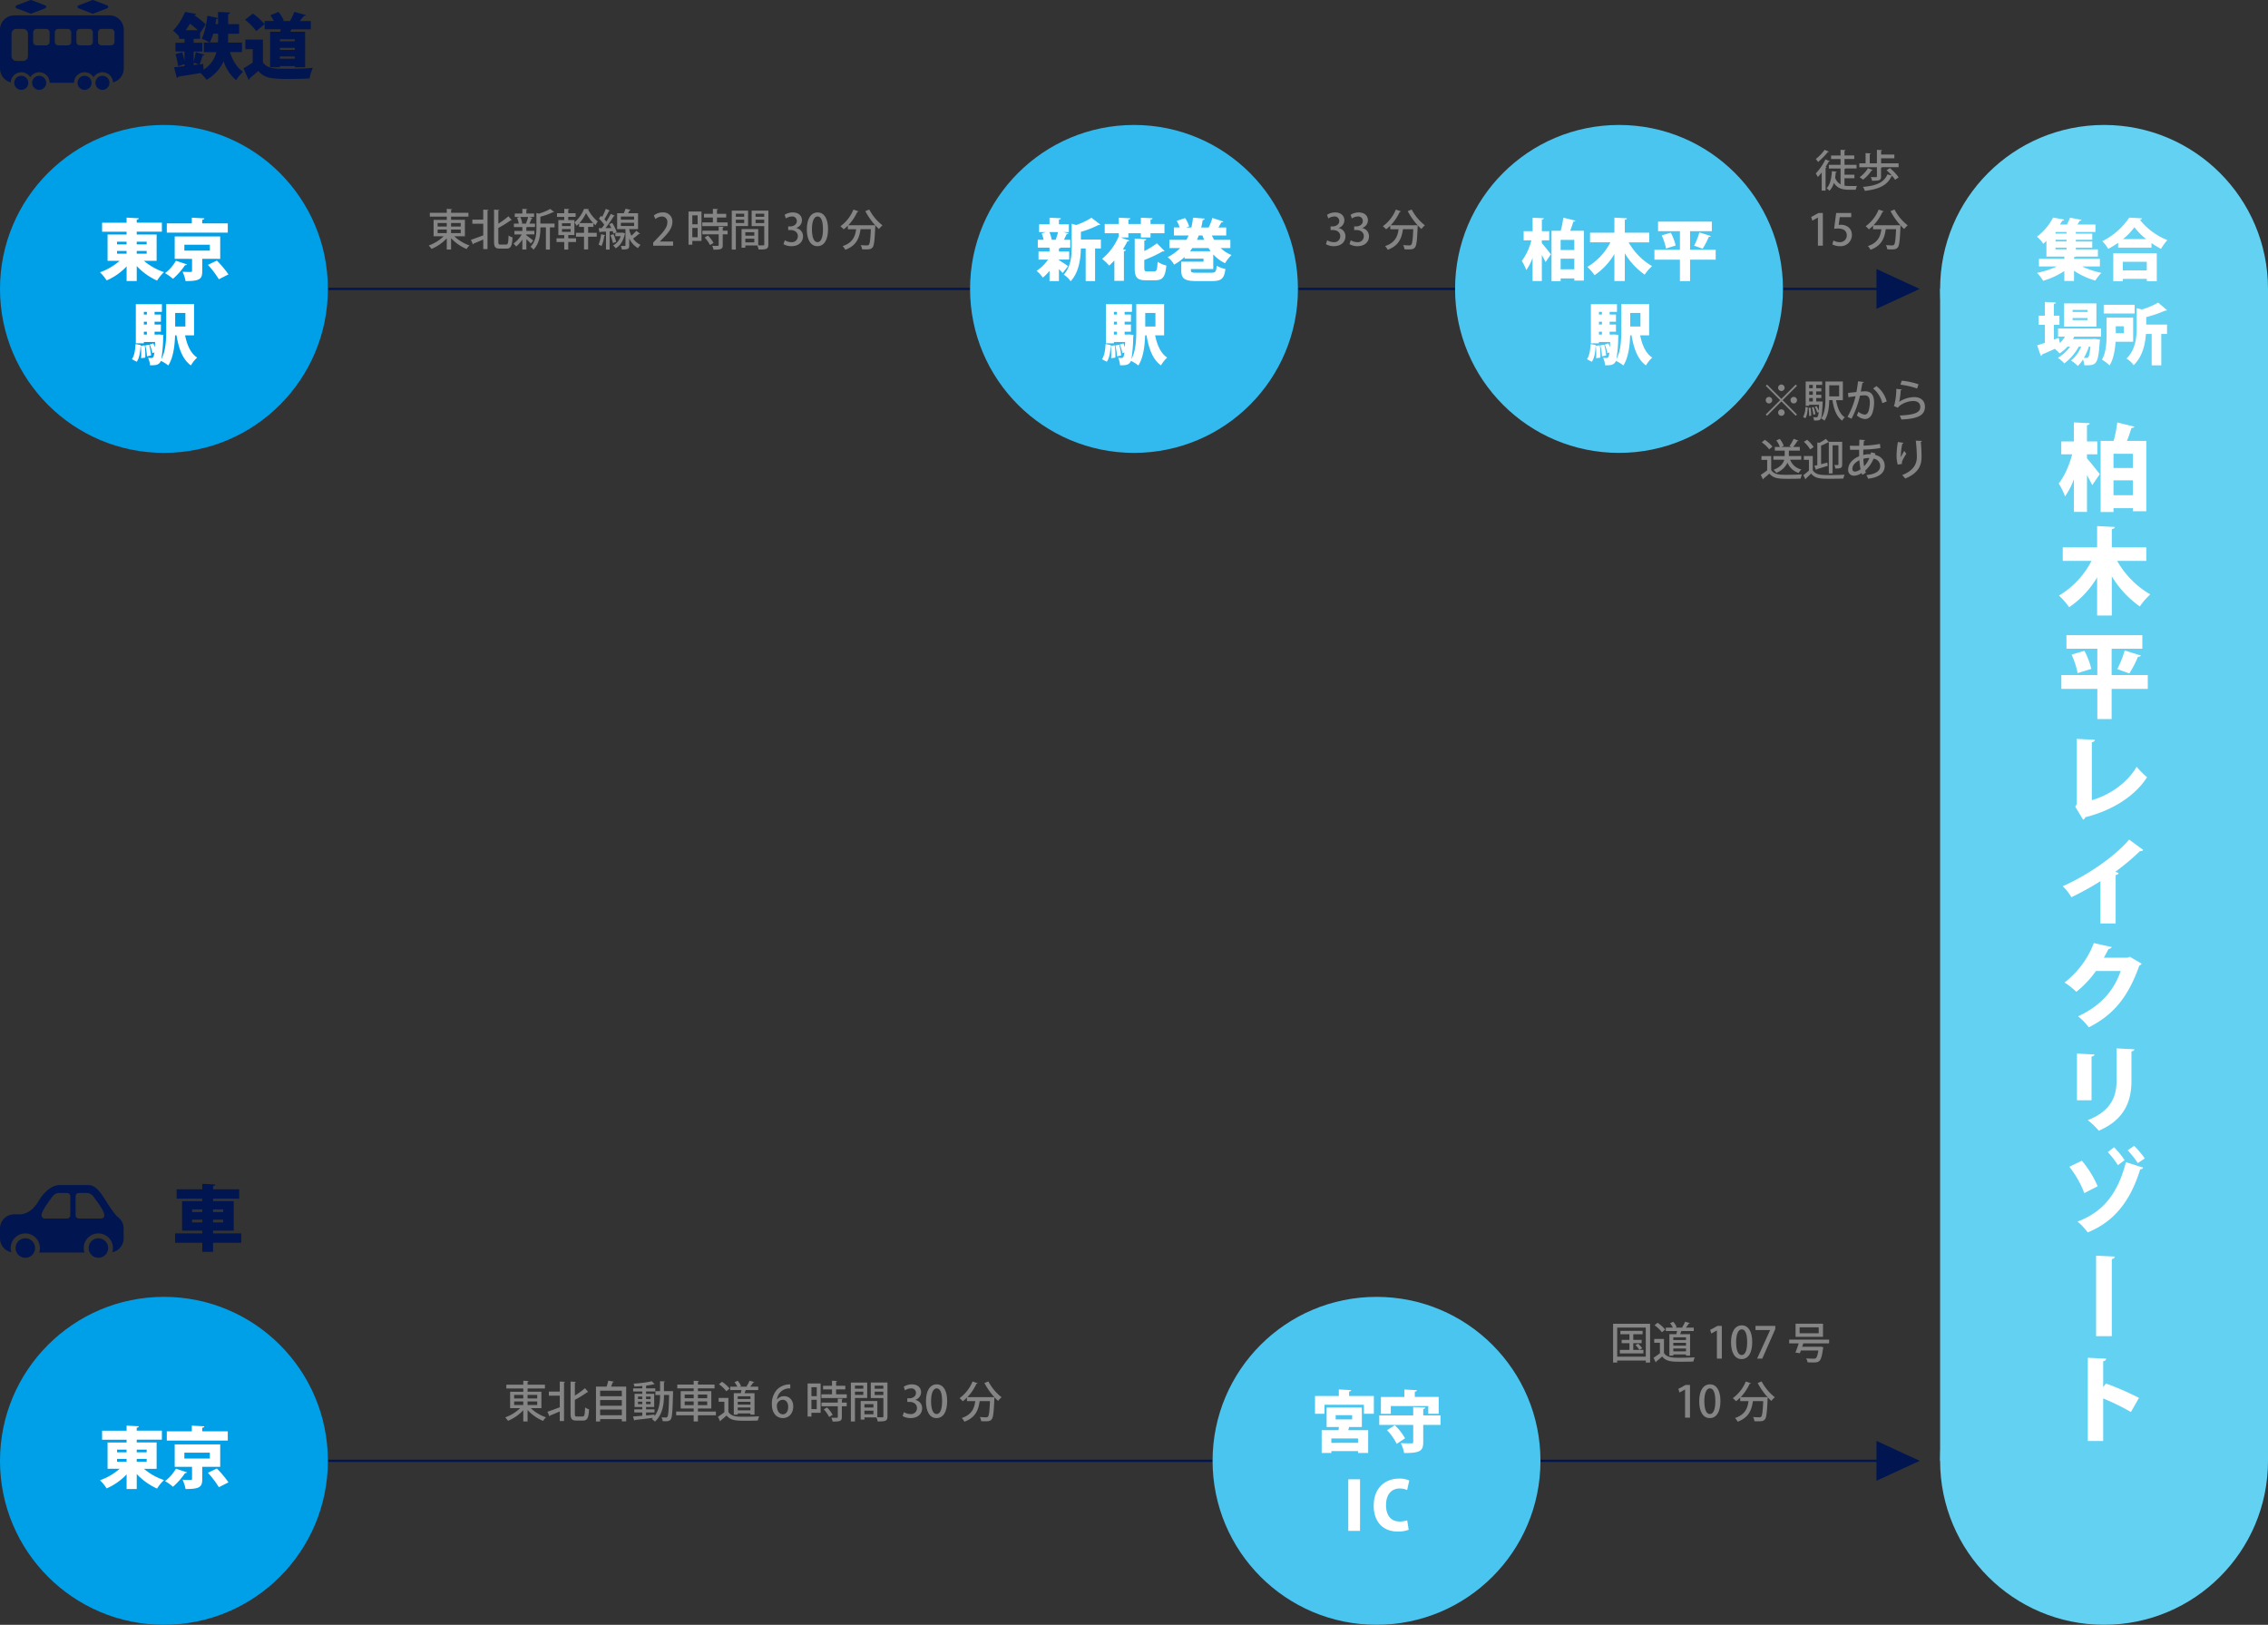 <svg xmlns="http://www.w3.org/2000/svg" width="991.2" height="710.005" viewBox="0 0 991.2 710.005">
  <rect x="0" y="0" width="991.2" height="710.005" fill="#333333" stroke="none"/>
  <g id="グループ_20" data-name="グループ 20" transform="translate(0 -0.005)">
    <line id="線_1" data-name="線 1" x2="762.7" transform="translate(71.65 126.26)" fill="none" stroke="#011650" stroke-miterlimit="10" stroke-width="1"/>
    <line id="線_2" data-name="線 2" x2="762.7" transform="translate(71.65 638.36)" fill="none" stroke="#011650" stroke-miterlimit="10" stroke-width="1"/>
    <g id="グループ_3" data-name="グループ 3">
      <g id="グループ_1" data-name="グループ 1">
        <circle id="楕円形_1" data-name="楕円形 1" cx="3.08" cy="3.08" r="3.08" transform="translate(6.22 33.12)" fill="#011650"/>
        <circle id="楕円形_2" data-name="楕円形 2" cx="3.08" cy="3.08" r="3.08" transform="translate(14.03 33.12)" fill="#011650"/>
        <circle id="楕円形_3" data-name="楕円形 3" cx="3.08" cy="3.08" r="3.08" transform="translate(41.69 33.12)" fill="#011650"/>
        <circle id="楕円形_4" data-name="楕円形 4" cx="3.08" cy="3.08" r="3.08" transform="translate(33.88 33.12)" fill="#011650"/>
        <path id="パス_1" data-name="パス 1" d="M13.24,5.94,7.22,3.63a.681.681,0,0,1,0-1.27L13.24.05a.689.689,0,0,1,.49,0l6.02,2.31a.681.681,0,0,1,0,1.27L13.73,5.94a.689.689,0,0,1-.49,0Z" fill="#011650"/>
        <path id="パス_2" data-name="パス 2" d="M40.83,5.94l6.02-2.31a.681.681,0,0,0,0-1.27L40.83.05a.689.689,0,0,0-.49,0L34.32,2.36a.681.681,0,0,0,0,1.27l6.02,2.31a.689.689,0,0,0,.49,0Z" fill="#011650"/>
        <path id="パス_3" data-name="パス 3" d="M47.81,6.73H6.26A6.257,6.257,0,0,0,0,12.99V29.93A6.277,6.277,0,0,0,4.7,36a4.605,4.605,0,0,1,8.51-2.24,4.609,4.609,0,0,1,8.52,2.44H32.36a4.609,4.609,0,0,1,8.52-2.44A4.605,4.605,0,0,1,49.39,36a6.277,6.277,0,0,0,4.7-6.07V12.99a6.257,6.257,0,0,0-6.26-6.26ZM12.23,24.51a2.125,2.125,0,0,1-2.13,2.13H7.17a2.125,2.125,0,0,1-2.13-2.13V14.77a2.125,2.125,0,0,1,2.13-2.13H10.1a2.125,2.125,0,0,1,2.13,2.13v9.74Zm9.45-6.21a1.53,1.53,0,0,1-1.53,1.53H16.02a1.53,1.53,0,0,1-1.53-1.53V14.17a1.53,1.53,0,0,1,1.53-1.53h4.13a1.53,1.53,0,0,1,1.53,1.53V18.3Zm9.45,0a1.53,1.53,0,0,1-1.53,1.53H25.47a1.53,1.53,0,0,1-1.53-1.53V14.17a1.53,1.53,0,0,1,1.53-1.53H29.6a1.53,1.53,0,0,1,1.53,1.53V18.3Zm9.45,0a1.53,1.53,0,0,1-1.53,1.53H34.92a1.53,1.53,0,0,1-1.53-1.53V14.17a1.53,1.53,0,0,1,1.53-1.53h4.13a1.53,1.53,0,0,1,1.53,1.53Zm9.45,0a1.53,1.53,0,0,1-1.53,1.53H44.37a1.53,1.53,0,0,1-1.53-1.53V14.17a1.53,1.53,0,0,1,1.53-1.53H48.5a1.53,1.53,0,0,1,1.53,1.53Z" fill="#011650"/>
      </g>
      <g id="グループ_2" data-name="グループ 2">
        <path id="パス_4" data-name="パス 4" d="M105.76,22.77h-5.29c1.19,3.6,3.07,6.79,5.76,8.61a16.414,16.414,0,0,0-3.04,3.66,18.072,18.072,0,0,1-5.45-8.23,17.912,17.912,0,0,1-7.48,8.05,20.857,20.857,0,0,0-2.63-2.94c-3.66.63-7.26,1.19-9.71,1.57a.761.761,0,0,1-.63.56l-1.22-4.63c1.28-.13,2.85-.31,4.57-.5v-.88l-2.79.88a33.975,33.975,0,0,0-1.16-5.26l2.91-.81a30.8,30.8,0,0,1,1.03,3.73V22.51H76.68V18.69h3.95V16.97H78.25V15.94a14.506,14.506,0,0,0-2.63-2.54,26.534,26.534,0,0,0,5.26-8.17l4.88.85c-.09.31-.34.5-.81.53l-.03.09a30.821,30.821,0,0,1,4.98,3.98l-2.41,3.73-.06-.09v2.66H84.64V18.7H88.4v3.82H84.64v4.42a35.7,35.7,0,0,0,.91-4.16l3.82,1.16c-.12.22-.41.34-.85.34a24.968,24.968,0,0,1-1.31,3.85l1.6-.19.16,2.5a12.609,12.609,0,0,0,5.6-7.64H89.09V18.6h2.47a25.668,25.668,0,0,0-3.38-1.75c1.22-2.32,2.04-6.33,2.44-9.99l4.67,1.03V5.23l5.35.25c-.03.34-.31.59-.94.69v4.38h4.82v4.2H99.7v1.47c0,.78-.03,1.57-.06,2.38h6.11v4.2ZM86.41,13.19c-.97-.94-2.22-1.97-3.38-2.88-.56.97-1.16,1.91-1.85,2.88h5.23ZM84.66,27.37v1.06l2.16-.28-2.16-.78Zm8.52-12.65a22.832,22.832,0,0,1-1.47,3.85h3.54c.06-.81.06-1.63.06-2.41V14.72Zm2.13-4.2V7.92a.734.734,0,0,1-.78.38c-.09.72-.22,1.47-.38,2.22h1.16Z" fill="#011650"/>
        <path id="パス_5" data-name="パス 5" d="M114.9,17.32v9.83c1.75,2.91,5.17,2.91,10.55,2.91,3.69,0,8.11-.12,11.27-.41a23.194,23.194,0,0,0-1.44,4.63c-2.35.13-5.51.22-8.52.22-7.77,0-11.02-.16-13.87-3.48-1.28,1.13-2.6,2.25-3.73,3.13a.639.639,0,0,1-.5.72l-2.25-5.01a46.024,46.024,0,0,0,4.04-2.54V21.5h-3.23V17.3h7.67Zm-4.42-11.4a25.774,25.774,0,0,1,5.14,4.67l-3.63,3.01a25.161,25.161,0,0,0-4.88-4.95l3.38-2.72Zm7.55,7.95h4.45c.09-.34.16-.72.25-1.06h-7.08V9.18h4.04a18.557,18.557,0,0,0-1.53-2.5l3.51-1.47a14.165,14.165,0,0,1,2.32,3.76l-.5.22h3.54l-.25-.09a23.5,23.5,0,0,0,1.85-3.91l5.04,1.38c-.13.28-.41.38-.91.41-.47.66-1.13,1.47-1.75,2.22h4.82v3.63h-8.42c-.19.34-.34.72-.56,1.06h6.51v15.5h-4.51v-.5h-6.51v.5h-4.29V13.89Zm10.8,4.16v-.88h-6.51v.88Zm-6.51,2.88v.91h6.51v-.91Zm0,4.73h6.51V24.7h-6.51Z" fill="#011650"/>
      </g>
    </g>
    <g id="グループ_4" data-name="グループ 4">
      <path id="パス_6" data-name="パス 6" d="M203.17,103.25h-4.62a18.179,18.179,0,0,0,6.65,4.01,6.875,6.875,0,0,0-1.29,1.56,19.731,19.731,0,0,1-6.78-4.75v4.98h-1.88v-4.9a19.367,19.367,0,0,1-6.67,4.64,8.938,8.938,0,0,0-1.23-1.5,18.218,18.218,0,0,0,6.52-4.03H189.5V96.08h5.76V94.67h-7.41V93h7.41V91.27l2.34.15c-.02.15-.15.27-.46.32v1.25h7.58v1.67h-7.58v1.41h6.04v7.18Zm-11.91-5.79V99h3.99V97.46Zm0,2.85v1.56h3.99v-1.56Zm10.09-2.85h-4.22V99h4.22Zm0,4.41v-1.56h-4.22v1.56Z" fill="#858585"/>
      <path id="パス_7" data-name="パス 7" d="M211.2,95.99V91.6l2.32.13c-.02.15-.15.27-.46.32v16.81H211.2v-4.18c-1.58.68-3.13,1.33-4.24,1.77a.394.394,0,0,1-.25.36l-.91-2.01c1.35-.44,3.38-1.18,5.4-1.94V97.79h-4.77v-1.8h4.77Zm6.61,9.67c0,1.04.13,1.22.91,1.22h2.47c.84,0,.95-.82,1.08-3.97a5.228,5.228,0,0,0,1.73.84c-.19,3.59-.67,4.9-2.66,4.9h-2.87c-1.96,0-2.55-.67-2.55-3.02V91.61l2.34.15c-.02.15-.15.27-.46.3v5.68a34.354,34.354,0,0,0,4.41-3.23l1.42,1.67a.511.511,0,0,1-.44.1,45.7,45.7,0,0,1-5.4,3.34v6.04Z" fill="#858585"/>
      <path id="パス_8" data-name="パス 8" d="M230.05,102.85c.63.42,2.53,1.86,2.98,2.26L232,106.42c-.4-.44-1.23-1.23-1.96-1.9v4.52h-1.75v-4.37a13.738,13.738,0,0,1-2.7,3.06,6.911,6.911,0,0,0-1.2-1.27,12.673,12.673,0,0,0,3.61-4.01h-3.17v-1.54h3.46V99.22H224.6v-1.5h2.11a10.948,10.948,0,0,0-.74-2.55l1.25-.36h-2.24v-1.5h3.31V91.26l2.18.13c-.02.15-.13.27-.44.3V93.3h3.38v1.5h-2.18l1.56.44c-.04.13-.19.19-.44.21-.23.65-.63,1.56-.97,2.26h2.43v1.5h-3.44a.729.729,0,0,1-.34.13v1.56h3.5v1.54h-3.5v.4Zm-.17-5.24a21.767,21.767,0,0,0,.95-2.79h-3.44a10.419,10.419,0,0,1,.84,2.77l-.42.13h2.41l-.34-.11Zm12.48.08v1.67h-2.03v9.71h-1.75V99.36h-2.41c0,2.18-.06,6.76-3.04,9.75a4.162,4.162,0,0,0-1.29-1.25c2.36-2.36,2.6-5.59,2.6-8.23V93.06l1.04.3a22.341,22.341,0,0,0,4.98-2.05l1.73,1.31a.54.54,0,0,1-.48.09,32.218,32.218,0,0,1-5.55,2v2.98h6.19Z" fill="#858585"/>
      <path id="パス_9" data-name="パス 9" d="M248.35,102.74v1.41h3.4v1.61h-3.4v3.31H246.6v-3.31h-3.38v-1.61h3.38v-1.41h-2.58V96.17h2.58V94.78h-3.17v-1.6h3.17V91.26l2.18.11c-.02.17-.13.27-.44.32v1.48h3.23v1.6h-3.23v1.39h2.7v6.57h-2.7Zm-2.74-5.17v1.2h3.78v-1.2Zm0,2.53v1.23h3.78V100.1Zm11.42-.95v2.6h3.76v1.67h-3.76v5.6h-1.79v-5.6h-3.51v-1.67h3.51v-2.6h-2.15v-1.5a13.33,13.33,0,0,1-1.1,1.04,6.883,6.883,0,0,0-.91-1.52,15.288,15.288,0,0,0,4.18-5.89l2.09.1a.379.379,0,0,1-.3.27,17.624,17.624,0,0,0,4.2,5.15,9.248,9.248,0,0,0-.99,1.65c-.3-.27-.61-.55-.91-.85v1.56h-2.32Zm2.2-1.67a20.305,20.305,0,0,1-3.1-4.35,18.129,18.129,0,0,1-2.89,4.35h5.98Z" fill="#858585"/>
      <path id="パス_10" data-name="パス 10" d="M264.5,102.77c-.04.19-.21.23-.4.21a16.311,16.311,0,0,1-1.2,4.54,9.652,9.652,0,0,0-1.29-.63,16.727,16.727,0,0,0,1.08-4.54l1.8.42Zm3.59-.72a9.538,9.538,0,0,0-.34-1.04l-1.31.1v7.96h-1.6V101.2c-.95.04-1.8.1-2.49.11a.37.37,0,0,1-.32.27l-.38-1.86,1.33-.02c.36-.44.74-.95,1.1-1.48a16.906,16.906,0,0,0-2.32-2.7l.89-1.2c.17.15.34.3.51.48a28.522,28.522,0,0,0,1.6-3.53l1.82.76a.534.534,0,0,1-.46.17,29.427,29.427,0,0,1-1.99,3.61,9.588,9.588,0,0,1,.87,1.04c.74-1.16,1.42-2.36,1.94-3.36l1.77.82a.616.616,0,0,1-.49.17,48.151,48.151,0,0,1-3.61,5.21l2.55-.04a18.66,18.66,0,0,0-.91-1.67l1.31-.55a16.316,16.316,0,0,1,1.94,3.99l-1.41.65Zm.02.29a19.7,19.7,0,0,1,1.18,3.36c-.4.13-.78.29-1.42.51a19.67,19.67,0,0,0-1.1-3.44l1.35-.44Zm4.14-.68.99.4a.373.373,0,0,1-.17.23c-.65,3.02-2.05,5.09-3.99,6.21a6.916,6.916,0,0,0-1.12-1.23,7.021,7.021,0,0,0,3.29-4.05h-2.32V101.7h3.04l.29-.04Zm2.74-1.5a9.86,9.86,0,0,0,.95,2.85,21.124,21.124,0,0,0,2.17-2.17,19.418,19.418,0,0,0,1.63,1.25.5.5,0,0,1-.49.11,30.136,30.136,0,0,1-2.56,2.05,7.983,7.983,0,0,0,3.25,2.74,7.3,7.3,0,0,0-1.1,1.44,9.214,9.214,0,0,1-3.84-4.26v3.06c0,1.58-.57,1.8-3.21,1.8a6.788,6.788,0,0,0-.46-1.56c.38,0,.76.02,1.06.02.97,0,.97-.02.97-.28v-7.07h-3.65V93.19h2.91a15.016,15.016,0,0,0,.76-1.98l2.22.51c-.06.15-.21.21-.46.23-.17.36-.42.8-.66,1.23h4.37v6.95h-3.86Zm-3.65-5.53v1.39h5.79V94.63Zm0,2.72v1.41h5.79V97.35Z" fill="#858585"/>
      <path id="パス_11" data-name="パス 11" d="M294.16,107.37h-8.7v-1.35l1.5-1.58c3.02-3.1,4.69-5.07,4.69-7.22a2.316,2.316,0,0,0-2.47-2.6,4.586,4.586,0,0,0-2.75,1.12l-.67-1.58a6.181,6.181,0,0,1,3.86-1.33,3.925,3.925,0,0,1,4.24,4.16c0,2.62-1.79,4.81-4.27,7.31l-1.18,1.2v.04h5.76v1.82Z" fill="#858585"/>
      <path id="パス_12" data-name="パス 12" d="M306.58,92.46v12.82h-4.01v1.63H300.9V92.45h5.68Zm-1.69,1.63h-2.32v3.93h2.32Zm-2.32,9.57h2.32V99.59h-2.32Zm10.77-6.46h4.67v1.61H306.92V97.2h4.64V95.05h-3.91v-1.6h3.91v-2.2l2.22.13c-.02.17-.13.27-.44.32v1.75h4.03v1.6h-4.03V97.2Zm2.96,1.96c-.02.17-.13.27-.44.32v1.33h2.13v1.6h-2.13v4.71c0,1.75-.72,1.99-4.03,1.99a6.421,6.421,0,0,0-.59-1.69c.55.02,1.08.02,1.52.02,1.31,0,1.33,0,1.33-.34v-4.69h-7.12v-1.6h7.12V99.06l2.2.09Zm-6,7.94a14.009,14.009,0,0,0-2.34-3.32l1.44-.84a14.351,14.351,0,0,1,2.45,3.23l-1.56.93Z" fill="#858585"/>
      <path id="パス_13" data-name="パス 13" d="M326.95,98.78h-5.36v10.28H319.8V92.04h7.14v6.74Zm-1.71-5.4h-3.65v1.35h3.65Zm-3.65,4.07h3.65V96.01h-3.65Zm14.21-5.41V106.8c0,2.11-.91,2.24-4.27,2.24a7.285,7.285,0,0,0-.57-1.77h-5.22v.97h-1.65v-8.13h7.28v7.1c.49.02.95.02,1.35.02,1.27,0,1.29,0,1.29-.46V98.81H328.5V92.03h7.31Zm-6.14,9.44h-3.93v1.5h3.93Zm-3.93,4.43h3.93v-1.6h-3.93Zm8.26-12.52h-3.78v1.35h3.78Zm-3.78,4.1h3.78V96.01h-3.78Z" fill="#858585"/>
      <path id="パス_14" data-name="パス 14" d="M347.95,99.66a3.6,3.6,0,0,1,3,3.63c0,2.34-1.79,4.29-5.03,4.29a6.887,6.887,0,0,1-3.5-.89l.57-1.69a5.63,5.63,0,0,0,2.83.82,2.579,2.579,0,0,0,2.87-2.6c0-1.84-1.56-2.7-3.25-2.7h-.97V98.94h.93c1.23,0,2.85-.74,2.85-2.32a1.97,1.97,0,0,0-2.24-2.01,4.939,4.939,0,0,0-2.55.85l-.55-1.58a6.513,6.513,0,0,1,3.59-1.04c2.68,0,3.99,1.61,3.99,3.44a3.559,3.559,0,0,1-2.55,3.34v.04Z" fill="#858585"/>
      <path id="パス_15" data-name="パス 15" d="M352.62,100.25c0-4.67,1.77-7.41,4.73-7.41s4.54,2.93,4.54,7.26c0,4.84-1.75,7.48-4.69,7.48s-4.58-2.94-4.58-7.33Zm7.05-.08c0-3.4-.72-5.59-2.39-5.59-1.44,0-2.43,2.01-2.43,5.59s.87,5.64,2.39,5.64C359.1,105.81,359.67,103.13,359.67,100.17Z" fill="#858585"/>
      <path id="パス_16" data-name="パス 16" d="M379.9,91.55a21.309,21.309,0,0,0,5.78,6.93,8.85,8.85,0,0,0-1.52,1.6,21.517,21.517,0,0,1-1.61-1.58c0,.15-.02.38-.04.59-.25,6.04-.51,8.28-1.18,9.04a2.136,2.136,0,0,1-1.6.8,9.721,9.721,0,0,1-1.2.06c-.55,0-1.18-.02-1.8-.06a4.152,4.152,0,0,0-.59-1.82c1.18.11,2.28.13,2.74.13a1.025,1.025,0,0,0,.82-.27c.46-.48.7-2.3.89-6.8h-4.5c-.53,3.55-1.54,7.1-6.67,8.99a6.082,6.082,0,0,0-1.16-1.61c4.46-1.48,5.49-4.29,5.91-7.37h-3.63V98.62a19.126,19.126,0,0,1-1.82,1.6,14.076,14.076,0,0,0-1.42-1.35,16.806,16.806,0,0,0,5.68-7.28l2.24.76a.486.486,0,0,1-.53.21,21.4,21.4,0,0,1-3.95,5.87h10.37l.42-.02,1.03.1a29.682,29.682,0,0,1-4.39-6.25l1.75-.7Z" fill="#858585"/>
    </g>
    <g id="グループ_5" data-name="グループ 5">
      <path id="パス_17" data-name="パス 17" d="M585,99.66a3.6,3.6,0,0,1,3,3.63c0,2.34-1.79,4.29-5.03,4.29a6.887,6.887,0,0,1-3.5-.89l.57-1.69a5.631,5.631,0,0,0,2.83.82,2.579,2.579,0,0,0,2.87-2.6c0-1.84-1.56-2.7-3.25-2.7h-.97V98.94h.93c1.23,0,2.85-.74,2.85-2.32a1.97,1.97,0,0,0-2.24-2.01,4.939,4.939,0,0,0-2.55.85l-.55-1.58a6.513,6.513,0,0,1,3.59-1.04c2.68,0,3.99,1.61,3.99,3.44a3.559,3.559,0,0,1-2.55,3.34v.04Z" fill="#858585"/>
      <path id="パス_18" data-name="パス 18" d="M595.3,99.66a3.6,3.6,0,0,1,3,3.63c0,2.34-1.79,4.29-5.03,4.29a6.887,6.887,0,0,1-3.5-.89l.57-1.69a5.631,5.631,0,0,0,2.83.82,2.579,2.579,0,0,0,2.87-2.6c0-1.84-1.56-2.7-3.25-2.7h-.97V98.94h.93c1.23,0,2.85-.74,2.85-2.32a1.97,1.97,0,0,0-2.24-2.01,4.939,4.939,0,0,0-2.55.85l-.55-1.58a6.513,6.513,0,0,1,3.59-1.04c2.68,0,3.99,1.61,3.99,3.44a3.559,3.559,0,0,1-2.55,3.34v.04Z" fill="#858585"/>
      <path id="パス_19" data-name="パス 19" d="M616.96,91.55a21.308,21.308,0,0,0,5.78,6.93,8.852,8.852,0,0,0-1.52,1.6,21.511,21.511,0,0,1-1.61-1.58c0,.15-.02.38-.04.59-.25,6.04-.51,8.28-1.18,9.04a2.136,2.136,0,0,1-1.6.8,9.72,9.72,0,0,1-1.2.06c-.55,0-1.18-.02-1.8-.06a4.153,4.153,0,0,0-.59-1.82c1.18.11,2.28.13,2.74.13a1.025,1.025,0,0,0,.82-.27c.46-.48.7-2.3.89-6.8h-4.5c-.53,3.55-1.54,7.1-6.67,8.99a6.083,6.083,0,0,0-1.16-1.61c4.46-1.48,5.49-4.29,5.91-7.37H607.6V98.62a19.13,19.13,0,0,1-1.82,1.6,14.079,14.079,0,0,0-1.42-1.35,16.806,16.806,0,0,0,5.68-7.28l2.24.76a.486.486,0,0,1-.53.21,21.4,21.4,0,0,1-3.95,5.87h10.37l.42-.02,1.03.1a29.68,29.68,0,0,1-4.39-6.25l1.75-.7Z" fill="#858585"/>
    </g>
    <g id="グループ_6" data-name="グループ 6">
      <path id="パス_20" data-name="パス 20" d="M799.69,70.42a.5.5,0,0,1-.47.19c-.4.76-.85,1.54-1.35,2.3l.44.15a.534.534,0,0,1-.46.27v9.95h-1.69v-7.9a25.143,25.143,0,0,1-1.71,1.99,12.436,12.436,0,0,0-.89-1.58,24.011,24.011,0,0,0,4.22-6.12l1.92.74Zm-.38-4.16a.448.448,0,0,1-.46.17,33.2,33.2,0,0,1-4.29,4.37,10.234,10.234,0,0,0-.99-1.31,20.234,20.234,0,0,0,3.86-4.01Zm6.8,11.65v3.21a10.992,10.992,0,0,0,2.09.17c.53,0,2.66,0,3.38-.02a6.049,6.049,0,0,0-.55,1.65h-2.96c-2.85,0-5.09-.57-6.59-3.02a8.138,8.138,0,0,1-1.94,3.46,7.79,7.79,0,0,0-1.27-1.08c1.54-1.48,2.13-4.29,2.34-7.5l2.09.28c-.02.17-.15.27-.4.29-.08.78-.15,1.56-.28,2.28a5.17,5.17,0,0,0,2.37,2.93V73.64h-5.11v-1.6h5.11V69.49h-4.14V67.95h4.14V65.46l2.17.13c-.02.15-.13.25-.44.3v2.05h4.26v1.54h-4.26v2.55h5.26v1.6h-4.84c-.06.11-.17.17-.42.21v2.51h4.33v1.56h-4.33Z" fill="#858585"/>
      <path id="パス_21" data-name="パス 21" d="M822.09,77.14c0,1.67-.72,1.86-3.93,1.86a6.19,6.19,0,0,0-.57-1.63c.59.02,1.2.04,1.65.04.99,0,1.04,0,1.04-.32V73.08h-7.69V71.37h2.74V66.91l2.28.13c-.02.17-.15.27-.46.32v4.01h3.13V65.48l2.28.13c-.02.17-.13.27-.44.32v1.6h5.78v1.65h-5.78v2.18h7.64v1.71H822.5c-.04.11-.17.19-.42.23v3.84Zm-3.61-2.87a.444.444,0,0,1-.47.19,17.986,17.986,0,0,1-3.78,4.05,13.613,13.613,0,0,0-1.5-1.08,13.075,13.075,0,0,0,3.63-3.91l2.13.76Zm7.48-.8a20.68,20.68,0,0,1,3.82,4.05l-1.56,1.04A15.235,15.235,0,0,0,827,76.91a.516.516,0,0,1-.36.11c-1.82,3.99-5.43,5.64-11.65,6.4a5.181,5.181,0,0,0-.85-1.75c5.74-.48,9.21-1.84,10.73-5.45l1.94.48a26.73,26.73,0,0,0-2.32-2.32l1.46-.91Z" fill="#858585"/>
      <path id="パス_22" data-name="パス 22" d="M794.5,107.37V95.08h-.04l-2.41,1.33-.49-1.61,3.23-1.73h1.86v14.3Z" fill="#858585"/>
      <path id="パス_23" data-name="パス 23" d="M809.06,93.07v1.82h-5.02l-.48,3.4c.29-.02.55-.06.95-.06,2.6,0,4.84,1.52,4.84,4.45a4.9,4.9,0,0,1-5.22,4.9,6.728,6.728,0,0,1-3.34-.8l.49-1.67a5.95,5.95,0,0,0,2.77.72,2.919,2.919,0,0,0,3.06-2.96c0-1.86-1.25-3-3.8-3a11.666,11.666,0,0,0-1.73.11l.89-6.91h6.57Z" fill="#858585"/>
      <path id="パス_24" data-name="パス 24" d="M827.96,91.55a21.308,21.308,0,0,0,5.78,6.93,8.852,8.852,0,0,0-1.52,1.6,21.511,21.511,0,0,1-1.61-1.58c0,.15-.02.38-.04.59-.25,6.04-.51,8.28-1.18,9.04a2.136,2.136,0,0,1-1.6.8,9.72,9.72,0,0,1-1.2.06c-.55,0-1.18-.02-1.8-.06a4.153,4.153,0,0,0-.59-1.82c1.18.11,2.28.13,2.74.13a1.025,1.025,0,0,0,.82-.27c.46-.48.7-2.3.89-6.8h-4.5c-.53,3.55-1.54,7.1-6.67,8.99a6.083,6.083,0,0,0-1.16-1.61c4.46-1.48,5.49-4.29,5.91-7.37H818.6V98.62a19.13,19.13,0,0,1-1.82,1.6,14.079,14.079,0,0,0-1.42-1.35,16.806,16.806,0,0,0,5.68-7.28l2.24.76a.486.486,0,0,1-.53.21,21.621,21.621,0,0,1-3.95,5.87h10.37l.42-.02,1.03.1a29.68,29.68,0,0,1-4.39-6.25l1.75-.7Z" fill="#858585"/>
    </g>
    <g id="グループ_7" data-name="グループ 7">
      <path id="パス_25" data-name="パス 25" d="M772.26,168.05l6.27,6.27,6.27-6.27.55.55-6.27,6.27,6.27,6.27-.55.55-6.27-6.27-6.29,6.29-.55-.55,6.29-6.29-6.27-6.27Zm.85,8.25a1.42,1.42,0,1,1,1.42-1.42A1.459,1.459,0,0,1,773.11,176.3Zm3.99-6.84a1.42,1.42,0,1,1,1.42,1.42A1.459,1.459,0,0,1,777.1,169.46Zm2.85,10.83a1.42,1.42,0,1,1-1.42-1.42A1.432,1.432,0,0,1,779.95,180.29Zm3.99-6.84a1.42,1.42,0,1,1-1.42,1.42A1.432,1.432,0,0,1,783.94,173.45Z" fill="#858585"/>
      <path id="パス_26" data-name="パス 26" d="M790.08,178.04c-.11,1.79-.3,3.63-1.08,4.73l-.97-.55a9.16,9.16,0,0,0,1.01-4.37Zm5.68-2.62.86.09a2.329,2.329,0,0,1-.06.49c-.23,4.81-.44,6.55-.93,7.14-.36.46-.72.61-1.94.61-.29,0-.59,0-.91-.02a3.849,3.849,0,0,0-.38-1.44,10.51,10.51,0,0,0,1.39.08.629.629,0,0,0,.55-.21,4.818,4.818,0,0,0,.46-2.13l-.63.25a10.543,10.543,0,0,0-1.01-2.51l.78-.27a10.691,10.691,0,0,1,.89,1.96h.02q.09-1.02.15-2.58h-4.33v.46h-1.52V166.72h7.2v1.48h-2.6v1.44h2.24v1.41h-2.24v1.48h2.24v1.41h-2.24v1.5h1.67l.34-.02Zm-5.11,6.38a21.254,21.254,0,0,0-.23-3.55l.87-.1a21.048,21.048,0,0,1,.27,3.51l-.91.13Zm1.62-13.6h-1.6v1.44h1.6Zm0,4.33v-1.48h-1.6v1.48Zm-1.6,1.41v1.5h1.6v-1.5Zm1.98,3.97a13.462,13.462,0,0,1,.74,3.1l-.89.19a14.081,14.081,0,0,0-.68-3.12l.84-.17Zm12.75-3.04h-2.96c.59,3.32,1.69,6.14,3.82,7.5a5.607,5.607,0,0,0-1.18,1.46c-2.45-1.75-3.61-4.94-4.24-8.97h-1.39c-.06,2.91-.42,6.55-2.09,8.95a6.378,6.378,0,0,0-1.46-.93c1.75-2.47,1.88-6.06,1.88-8.83v-7.33h7.62v8.15Zm-1.63-6.5h-4.31v4.84h4.31Z" fill="#858585"/>
      <path id="パス_27" data-name="パス 27" d="M814.59,166.91c-.06.27-.29.36-.63.38-.21.99-.51,2.72-.74,3.84a18.054,18.054,0,0,1,1.84-.13c3.02-.02,3.99,2.03,3.99,4.94a15.574,15.574,0,0,1-.57,4.01c-.59,2.13-1.84,3.17-3.53,3.17a5.959,5.959,0,0,1-3.44-1.61,7.912,7.912,0,0,0,.67-1.61,4.851,4.851,0,0,0,2.74,1.27c.91,0,1.44-.67,1.79-1.8a15.243,15.243,0,0,0,.49-3.5c-.02-2.01-.67-3.12-2.28-3.1a16.093,16.093,0,0,0-2.05.15,39.687,39.687,0,0,1-3.7,10.07l-1.75-.84a32.592,32.592,0,0,0,3.53-9.02l-3.13.44-.15-1.86,3.65-.4c.27-1.39.53-3.06.72-4.69l2.56.3Zm8.04,9.27a11.467,11.467,0,0,0-4.01-6.4l1.44-1.06a12.1,12.1,0,0,1,4.5,6.73l-1.94.74Z" fill="#858585"/>
      <path id="パス_28" data-name="パス 28" d="M831.18,170.22a.548.548,0,0,1-.49.32c-.19,2.72-.47,4.65-.78,5.09h.02a12.654,12.654,0,0,1,6.61-2.11c2.81,0,4.75,1.52,4.73,4.26-.04,3.57-2.85,5.24-10.32,5.53a13.7,13.7,0,0,0-.68-1.73c6.46-.29,8.95-1.27,8.97-3.76.02-1.58-1.12-2.58-3.08-2.58-2.96,0-6.1,1.79-6.72,2.96l-1.79-.8c.4-.34,1.08-3.89,1.12-7.48l2.41.3Zm-.04-3.86a32.254,32.254,0,0,1,7.33,1.58l-.63,1.84a32.578,32.578,0,0,0-7.28-1.67l.57-1.75Z" fill="#858585"/>
      <path id="パス_29" data-name="パス 29" d="M774.08,199.28v6.12c1.33,2.09,3.93,2.09,6.92,2.09,2.17,0,4.83-.08,6.54-.19a9.017,9.017,0,0,0-.59,1.84c-1.31.06-3.23.09-5.02.09-4.31,0-6.76,0-8.64-2.28-.89.8-1.82,1.58-2.58,2.19a.325.325,0,0,1-.23.36l-.95-1.99a32.647,32.647,0,0,0,2.79-1.99v-4.56h-2.49v-1.67h4.25Zm-2.79-7.07a14.33,14.33,0,0,1,3.32,2.96l-1.42,1.18a14.5,14.5,0,0,0-3.23-3.06l1.33-1.08Zm15.9,8.68h-4.83a6.8,6.8,0,0,0,4.88,4.26,6.806,6.806,0,0,0-1.16,1.52,7.843,7.843,0,0,1-4.88-4.48,8.85,8.85,0,0,1-4.9,4.43,5.851,5.851,0,0,0-1.2-1.31c3.13-1.23,4.27-2.87,4.67-4.41h-4.75v-1.61h4.96v-2.37h-4.31v-1.61h2.2a11.067,11.067,0,0,0-1.56-2.85l1.52-.65a10.246,10.246,0,0,1,1.73,3.02l-1.08.48h4.43l-.85-.38a19.25,19.25,0,0,0,1.84-3.17l2.09.8a.538.538,0,0,1-.49.19,24.055,24.055,0,0,1-1.8,2.56h2.89v1.61H781.8v2.37h5.4v1.61Z" fill="#858585"/>
      <path id="パス_30" data-name="パス 30" d="M792.25,199.28v6.19c1.31,2.13,3.76,2.13,7.37,2.13,2.22,0,4.88-.06,6.55-.17a8.167,8.167,0,0,0-.55,1.69c-1.44.06-3.67.09-5.68.09-4.22,0-6.63,0-8.42-2.28-.78.8-1.6,1.58-2.28,2.2a.293.293,0,0,1-.19.34l-.93-1.82a30.454,30.454,0,0,0,2.45-2.03v-4.67h-2.22v-1.67h3.89Zm-2.47-7.09a13.933,13.933,0,0,1,2.85,3.17l-1.52,1.03a14.014,14.014,0,0,0-2.75-3.31l1.42-.89Zm9.02,11.36c-1.8.57-3.65,1.14-4.86,1.5a.347.347,0,0,1-.27.32l-.72-1.8,1.29-.3V193.3l.8.23a15.205,15.205,0,0,0,2.91-1.75l1.31,1.35v-.06h5.85v9.88c0,1.6-.7,1.79-2.96,1.79a6.787,6.787,0,0,0-.51-1.54c1.82.06,1.82.02,1.82-.27v-8.32h-2.55v12.27h-1.65V193.22a.457.457,0,0,1-.32.04,20.945,20.945,0,0,1-3.06,1.46v8.13l2.72-.72.21,1.42Z" fill="#858585"/>
      <path id="パス_31" data-name="パス 31" d="M819.59,198.11c-.04.23-.11.44-.15.67,2.98.68,4.25,2.64,4.25,4.84,0,3.06-2.43,5-7.26,5.57a6.964,6.964,0,0,0-.76-1.56c3.65-.38,6.04-1.61,6.04-3.91a3.209,3.209,0,0,0-2.89-3.27,14.8,14.8,0,0,1-3.69,5.24,5.749,5.749,0,0,0,.36.82l-1.54,1.01a5.965,5.965,0,0,1-.38-.8,5.935,5.935,0,0,1-3.29,1.16,2.453,2.453,0,0,1-2.56-2.68c0-2.62,2.11-4.73,4.81-5.83-.02-.89-.04-1.84-.02-2.83-.89.02-1.79.02-2.55.02-.57,0-1.04,0-1.41-.02l-.08-1.77c.93.04,2.54.06,4.07.04.02-.84.06-1.82.09-2.68l2.47.17c-.04.19-.21.34-.51.4-.06.61-.1,1.41-.13,2.05a45.326,45.326,0,0,0,7.16-.78l.19,1.82a48.564,48.564,0,0,1-7.45.66c-.04.84-.06,1.61-.04,2.38a10.11,10.11,0,0,1,3.21-.34,6.387,6.387,0,0,0,.17-.85l1.86.47Zm-6.46,6.95a24.984,24.984,0,0,1-.49-3.95c-1.77.84-3.08,2.19-3.08,3.72,0,1.27.95,1.25,1.2,1.25a4.7,4.7,0,0,0,2.37-1.03Zm3.86-4.92a8.786,8.786,0,0,0-2.62.36,19.357,19.357,0,0,0,.32,3.23A10.854,10.854,0,0,0,816.99,200.14Z" fill="#858585"/>
      <path id="パス_32" data-name="パス 32" d="M829.38,203.03a14.7,14.7,0,0,1-.51-3.86,35.092,35.092,0,0,1,.59-6.02l2.45.36c-.06.25-.28.3-.51.34a27.46,27.46,0,0,0-.67,5.28,5.886,5.886,0,0,0,.04.67,25.953,25.953,0,0,1,1.46-2.75,11.434,11.434,0,0,0,.91,1.2c-1.1,1.75-1.94,3.17-1.94,3.97a2.505,2.505,0,0,0,.06.51l-1.88.3Zm10.58-10.37c-.02.23-.17.36-.49.44.15,1.58.32,4.22.32,6.52,0,3.69-1.25,7.07-7.14,9.5a12.68,12.68,0,0,0-1.35-1.52c5.21-1.99,6.44-5.09,6.44-7.94a67.725,67.725,0,0,0-.46-7.1l2.68.11Z" fill="#858585"/>
    </g>
    <circle id="楕円形_5" data-name="楕円形 5" cx="71.65" cy="71.65" r="71.65" transform="translate(0 54.61)" fill="#00a0e9"/>
    <g id="グループ_8" data-name="グループ 8">
      <path id="パス_33" data-name="パス 33" d="M68.44,113.99H62.9a26.881,26.881,0,0,0,8.78,4.93,17.843,17.843,0,0,0-3.03,3.7,27.637,27.637,0,0,1-8.89-6.36v6.56H55.33v-6.39a26.48,26.48,0,0,1-8.72,6.12,19.762,19.762,0,0,0-2.92-3.56,26.333,26.333,0,0,0,8.6-5.02H47.01V102.48h8.31v-1.22H44.62V97.32h10.7V95.1l5.34.29c-.03.32-.29.52-.9.64v1.28H70.75v3.94H59.76v1.22h8.69v11.49Zm-17.29-8.37v1.17h4.17v-1.17Zm0,4.05v1.2h4.17v-1.2Zm12.95-4.05H59.76v1.17H64.1Zm0,5.25v-1.2H59.76v1.2Z" fill="#fff"/>
      <path id="パス_34" data-name="パス 34" d="M81.73,115.54a.817.817,0,0,1-.85.32,30.639,30.639,0,0,1-5.28,5.98,24.647,24.647,0,0,0-3.47-2.48,17.6,17.6,0,0,0,4.75-5.42l4.84,1.6ZM99.55,97.61v4.05H72.9V97.61H83.83V95.13l5.48.29c-.03.35-.29.55-.93.64v1.55Zm-3.32,15.51H88.39v5.42c0,3.47-1.2,4.29-7.29,4.29a15.975,15.975,0,0,0-1.31-4.05c.88.03,2.1.06,2.89.06,1.08,0,1.25,0,1.25-.44v-5.28H76.35v-9.8H96.24v9.8Zm-15.66-6.18v2.57H91.71v-2.57Zm15.08,15.1a40.943,40.943,0,0,0-4.78-6.3l3.91-1.87a46.289,46.289,0,0,1,5.07,6.04l-4.2,2.13Z" fill="#fff"/>
      <path id="パス_35" data-name="パス 35" d="M61.47,150.77c-.17,2.83-.47,5.6-1.72,7.32l-2.1-1.11c1.08-1.55,1.46-4.02,1.57-6.62l2.25.41Zm23.36-4.23H80.89c.85,4.2,2.39,7.84,5.28,9.71a15.039,15.039,0,0,0-2.74,3.44c-3.67-2.68-5.31-7.35-6.3-13.15h-.61c-.15,4.43-.76,9.77-2.97,13.18a14.357,14.357,0,0,0-3.24-2.01,2.843,2.843,0,0,1-2.16,1.78,13.325,13.325,0,0,1-2.6.12,9.044,9.044,0,0,0-.85-3.27,10.421,10.421,0,0,0,1.52.09c.76,0,1.02-.52,1.25-2.42l-.9.32a17.674,17.674,0,0,0-1.14-3.76l1.57-.52c.23.5.44,1.05.64,1.63h.03c.03-.67.06-1.4.12-2.22H62.86v.58h-3.5V132.92h11.4v3.38H67.55v1.14h2.77v3.15H67.55v1.22h2.77v3.15H67.55v1.25h1.14l.79-.06,1.92.2a6.125,6.125,0,0,1-.09,1.02,65.909,65.909,0,0,1-.79,9.56c1.98-3.65,2.13-8.75,2.13-12.71V132.88H84.81v13.65Zm-23.18,10c.03-.52.06-1.11.06-1.75a31.9,31.9,0,0,0-.2-3.7l1.75-.18a33.468,33.468,0,0,1,.26,4.14c0,.47,0,.88-.03,1.25l-1.84.23Zm2.54-20.24H62.88v1.14h1.31Zm0,5.51v-1.22H62.88v1.22Zm-1.31,3.15v1.25h1.31v-1.25Zm1.34,10.76a25.05,25.05,0,0,0-.73-4.78l1.69-.29a24.968,24.968,0,0,1,.85,4.72l-1.81.35Zm16.8-18.95H76.56v5.92h4.46Z" fill="#fff"/>
    </g>
    <circle id="楕円形_6" data-name="楕円形 6" cx="71.65" cy="71.65" r="71.65" transform="translate(423.95 54.61)" fill="#32b9ee"/>
    <circle id="楕円形_7" data-name="楕円形 7" cx="71.65" cy="71.65" r="71.65" transform="translate(635.92 54.61)" fill="#4ac5f0"/>
    <circle id="楕円形_8" data-name="楕円形 8" cx="71.65" cy="71.65" r="71.65" transform="translate(847.9 54.61)" fill="#63d1f2"/>
    <circle id="楕円形_9" data-name="楕円形 9" cx="71.65" cy="71.65" r="71.65" transform="translate(847.9 566.71)" fill="#63d1f2"/>
    <g id="グループ_9" data-name="グループ 9">
      <path id="パス_36" data-name="パス 36" d="M462.79,113.44v.26c.9.5,3.35,2.13,3.99,2.6l-2.36,3c-.41-.47-1.02-1.08-1.63-1.69v5.22h-4.11v-4.49a17.914,17.914,0,0,1-2.92,2.97,17.923,17.923,0,0,0-2.74-2.97,17.845,17.845,0,0,0,5.02-4.9h-4.17v-3.53h4.81v-1.69h-5.13v-3.44h2.54a14.638,14.638,0,0,0-.85-2.8l1.84-.55h-2.95V98.02h4.55V95.13l4.96.26c-.03.32-.26.52-.85.61v2.01h4.34v3.41h-2.39l2.22.55c-.09.23-.35.35-.82.38a25.1,25.1,0,0,1-1.17,2.42h2.77v3.44h-4.17a1.045,1.045,0,0,1-.79.38v1.31h4.49v3.53h-4.49Zm-1.43-8.66a29.067,29.067,0,0,0,1.05-3.35h-3.79a14.056,14.056,0,0,1,1.02,3.35h1.72Zm19.77-.09v3.91h-2.54v14.23h-4.11V108.6h-2.1c-.09,4.29-.79,10.44-4.49,14.32a9.521,9.521,0,0,0-3-2.89c3.18-3.5,3.47-8.37,3.47-12.25v-10l1.98.55a29.7,29.7,0,0,0,6.65-3.18l3.91,3a1.278,1.278,0,0,1-.9.2,43.49,43.49,0,0,1-7.61,2.97v3.35h8.75Z" fill="#fff"/>
      <path id="パス_37" data-name="パス 37" d="M493.15,103.79h-3.3l3.73,1.31a.778.778,0,0,1-.87.35c-.58,1.14-1.22,2.3-1.95,3.44l1.31.26c-.06.32-.32.55-.88.61v12.98h-4.17v-8.92c-.76.82-1.52,1.57-2.27,2.25a25.459,25.459,0,0,0-3.09-2.95,25.633,25.633,0,0,0,7.2-9.68l.09.03v-1.55H482.8V97.87h6.15V95.13l5.07.26c-.03.32-.29.52-.87.64v1.84h5.45V95.13l5.1.26c-.03.35-.26.52-.88.64v1.84h6.09v4.05h-6.09v1.87h-4.23v-1.87h-5.45v1.87Zm6.97,13.3c0,1.34.15,1.49,1.31,1.49h3c1.11,0,1.31-.67,1.49-4.2a11.677,11.677,0,0,0,3.82,1.66c-.47,4.93-1.57,6.44-4.9,6.44h-4c-3.91,0-4.93-1.25-4.93-5.39V104.26l5.07.26c-.03.32-.29.52-.88.64v4.55a35.17,35.17,0,0,0,5.51-3.38l3.35,3.35a.951.951,0,0,1-.82.17,56.785,56.785,0,0,1-8.05,3.76v3.47Z" fill="#fff"/>
      <path id="パス_38" data-name="パス 38" d="M530.26,117.58h-9.8c0,1.46,0,1.6,2.71,1.6h6.21c1.84,0,2.13-.41,2.36-3.06a12.455,12.455,0,0,0,3.82,1.43c-.55,4.26-1.78,5.28-5.92,5.28h-6.77c-5.1,0-6.62-1.05-6.62-4.64v-3.85h9.74v-1.31h-8.28v-.7a24.061,24.061,0,0,1-4.58,3.32,10.433,10.433,0,0,0-2.83-3.27,20.621,20.621,0,0,0,5.48-3.99h-4.72V104.8h7.44a21.129,21.129,0,0,0,.96-1.9h-6.42V99.4h2.54a14.622,14.622,0,0,0-1.31-2.89l3.65-1.22a12.265,12.265,0,0,1,1.78,3.65l-1.31.47h2.27a30.5,30.5,0,0,0,.73-4.29l5.1.41c-.06.38-.35.61-.87.67-.17,1.08-.38,2.16-.64,3.21h3.35l-.09-.03a25.992,25.992,0,0,0,1.63-4.14l4.78,1.57c-.12.26-.44.35-.88.35-.35.67-.82,1.49-1.28,2.25h3.41v3.5h-6.27c.29.64.64,1.28.99,1.9h7.09v3.59h-4.23a14.977,14.977,0,0,0,4.75,3.06,16.079,16.079,0,0,0-2.83,3.56,16.228,16.228,0,0,1-5.16-3.85v6.42Zm-9.16-9.19c-.32.47-.67.93-1.02,1.4h9.04a11.538,11.538,0,0,1-.96-1.4H521.1Zm5.16-3.59c-.26-.61-.5-1.25-.76-1.9h-1.6c-.23.64-.5,1.28-.79,1.9h3.15Z" fill="#fff"/>
      <path id="パス_39" data-name="パス 39" d="M485.42,150.77c-.17,2.83-.47,5.6-1.72,7.32l-2.1-1.11c1.08-1.55,1.46-4.02,1.57-6.62l2.25.41Zm23.36-4.23h-3.94c.85,4.2,2.39,7.84,5.28,9.71a15.039,15.039,0,0,0-2.74,3.44c-3.67-2.68-5.31-7.35-6.3-13.15h-.61c-.15,4.43-.76,9.77-2.97,13.18a14.358,14.358,0,0,0-3.24-2.01,2.843,2.843,0,0,1-2.16,1.78,13.325,13.325,0,0,1-2.6.12,9.044,9.044,0,0,0-.85-3.27,10.421,10.421,0,0,0,1.52.09c.76,0,1.02-.52,1.25-2.42l-.9.32a17.673,17.673,0,0,0-1.14-3.76l1.57-.52c.23.5.44,1.05.64,1.63h.03c.03-.67.06-1.4.12-2.22h-4.93v.58h-3.5V132.92h11.4v3.38H491.5v1.14h2.77v3.15H491.5v1.22h2.77v3.15H491.5v1.25h1.14l.79-.06,1.92.2a6.125,6.125,0,0,1-.09,1.02,65.91,65.91,0,0,1-.79,9.56c1.98-3.65,2.13-8.75,2.13-12.71V132.88h12.16v13.65Zm-23.18,10c.03-.52.06-1.11.06-1.75a31.9,31.9,0,0,0-.2-3.7l1.75-.18a33.465,33.465,0,0,1,.26,4.14c0,.47,0,.88-.03,1.25l-1.84.23Zm2.54-20.24h-1.31v1.14h1.31Zm0,5.51v-1.22h-1.31v1.22Zm-1.31,3.15v1.25h1.31v-1.25Zm1.34,10.76a25.05,25.05,0,0,0-.73-4.78l1.69-.29a24.968,24.968,0,0,1,.85,4.72l-1.81.35Zm16.8-18.95h-4.46v5.92h4.46Z" fill="#fff"/>
    </g>
    <g id="グループ_10" data-name="グループ 10">
      <path id="パス_40" data-name="パス 40" d="M673.83,105.01v1.25c1.05,1.14,3.41,4.14,3.97,4.87l-2.33,3.41c-.41-.85-.99-1.98-1.63-3.09v11.37h-4.05V112.7a22.908,22.908,0,0,1-2.74,5.34,23.3,23.3,0,0,0-1.95-4.02,25.735,25.735,0,0,0,4.17-9.01h-3.38v-3.99h3.91V95.13l4.9.26c-.03.32-.26.5-.85.61v5.02h3.21v3.99h-3.21Zm14.7-8.57c-.12.26-.44.41-.93.41-.35,1.22-.85,2.65-1.37,3.99h5.98v21.78h-4.17v-.96h-5.98v1.2h-3.99V100.84h4.02a40.76,40.76,0,0,0,1.14-5.72l5.31,1.31Zm-.5,12.8v-4.4h-5.98v4.4Zm-5.98,8.43h5.98v-4.61h-5.98Z" fill="#fff"/>
      <path id="パス_41" data-name="パス 41" d="M720.78,105.91h-9.01a27.777,27.777,0,0,0,10.26,10.38,19.216,19.216,0,0,0-3.24,3.73,30.857,30.857,0,0,1-8.69-9.33v12.13h-4.55V111.01a28.944,28.944,0,0,1-8.66,9.24,25,25,0,0,0-3.15-3.62A26.5,26.5,0,0,0,703.8,105.9h-8.89v-4.2h10.64V95.11l5.48.29c-.03.35-.29.55-.93.64v5.66h10.67v4.2Z" fill="#fff"/>
      <path id="パス_42" data-name="パス 42" d="M749.82,109.18v4.29h-11.2v9.36h-4.43v-9.36H723.05v-4.29h11.14v-8.14h-9.56v-4.2h23.5v4.2h-9.51v8.14Zm-21.72-.58a24.621,24.621,0,0,0-1.87-5.74l3.97-1.17a23.517,23.517,0,0,1,2.13,5.6Zm19.6-5.45c-.12.26-.44.38-.9.38a33.415,33.415,0,0,1-2.68,5.16l-3.73-1.34a29.938,29.938,0,0,0,2.3-5.77l5.02,1.57Z" fill="#fff"/>
      <path id="パス_43" data-name="パス 43" d="M697.39,150.77c-.17,2.83-.47,5.6-1.72,7.32l-2.1-1.11c1.08-1.55,1.46-4.02,1.57-6.62l2.25.41Zm23.36-4.23h-3.94c.85,4.2,2.39,7.84,5.28,9.71a15.039,15.039,0,0,0-2.74,3.44c-3.67-2.68-5.31-7.35-6.3-13.15h-.61c-.15,4.43-.76,9.77-2.97,13.18a14.357,14.357,0,0,0-3.24-2.01,2.843,2.843,0,0,1-2.16,1.78,13.325,13.325,0,0,1-2.6.12,9.044,9.044,0,0,0-.85-3.27,10.421,10.421,0,0,0,1.52.09c.76,0,1.02-.52,1.25-2.42l-.9.32a17.675,17.675,0,0,0-1.14-3.76l1.57-.52c.23.5.44,1.05.64,1.63h.03c.03-.67.06-1.4.12-2.22h-4.93v.58h-3.5V132.92h11.4v3.38h-3.21v1.14h2.77v3.15h-2.77v1.22h2.77v3.15h-2.77v1.25h1.14l.79-.06,1.92.2a6.125,6.125,0,0,1-.09,1.02,65.916,65.916,0,0,1-.79,9.56c1.98-3.65,2.13-8.75,2.13-12.71V132.88h12.16v13.65Zm-23.18,10c.03-.52.06-1.11.06-1.75a31.9,31.9,0,0,0-.2-3.7l1.75-.18a33.471,33.471,0,0,1,.26,4.14c0,.47,0,.88-.03,1.25l-1.84.23Zm2.54-20.24H698.8v1.14h1.31Zm0,5.51v-1.22H698.8v1.22Zm-1.31,3.15v1.25h1.31v-1.25Zm1.34,10.76a25.052,25.052,0,0,0-.73-4.78l1.69-.29a24.965,24.965,0,0,1,.85,4.72l-1.81.35Zm16.8-18.95h-4.46v5.92h4.46Z" fill="#fff"/>
    </g>
    <g id="グループ_12" data-name="グループ 12">
      <g id="グループ_11" data-name="グループ 11">
        <circle id="楕円形_10" data-name="楕円形 10" cx="4.27" cy="4.27" r="4.27" transform="translate(6.8 541.1)" fill="#011650"/>
        <circle id="楕円形_11" data-name="楕円形 11" cx="4.27" cy="4.27" r="4.27" transform="translate(38.73 541.1)" fill="#011650"/>
        <path id="パス_44" data-name="パス 44" d="M51.44,531.77c-2.06-1.93-4.22-5.63-5.48-7.52s-3.69-6.4-7.3-6.4H26.25c-3.79,0-6.91,3.19-8.8,6.07-1.13,1.72-3.69,6.73-9.04,6.73H6.17A6.167,6.167,0,0,0,0,536.82v4.33a6.171,6.171,0,0,0,4.95,6.05,6.532,6.532,0,0,1-.27-1.83,6.38,6.38,0,1,1,12.76,0,6.27,6.27,0,0,1-.31,1.95H36.91a6.367,6.367,0,0,1,6.07-8.33,6.385,6.385,0,0,1,6.38,6.38,6.139,6.139,0,0,1-.27,1.83,6.169,6.169,0,0,0,4.95-6.05v-4.33a6.149,6.149,0,0,0-2.63-5.05Zm-20.72-.72a1.419,1.419,0,0,1-1.42,1.42H19.58a1.359,1.359,0,0,1-1.42-1.42c0-2.01,3.81-6.81,4.7-8.09a3.922,3.922,0,0,1,2.6-1.64H29.3a1.419,1.419,0,0,1,1.42,1.42v8.31Zm13.46,1.42H34.46a1.419,1.419,0,0,1-1.42-1.42v-8.31a1.419,1.419,0,0,1,1.42-1.42H38.3a3.944,3.944,0,0,1,2.6,1.64c.89,1.28,4.7,6.08,4.7,8.09a1.354,1.354,0,0,1-1.42,1.42Z" fill="#011650"/>
      </g>
      <path id="パス_45" data-name="パス 45" d="M105.44,538.97v4.1H93.13v3.98H88.4v-3.98H76.53v-4.1H88.4v-1.19H79.57v-12.9H88.4v-1.06H77.19v-4.1H88.4v-2.41l5.7.31c-.03.34-.31.56-.97.69v1.41h11.4v4.1H93.13v1.06h9.02v12.9H93.13v1.19h12.31ZM83.96,528.48v1.16h4.45v-1.16Zm0,5.7h4.45v-1.19H83.96Zm13.59-5.7H93.13v1.16h4.42Zm0,5.7v-1.19H93.13v1.19Z" fill="#011650"/>
    </g>
    <circle id="楕円形_12" data-name="楕円形 12" cx="71.65" cy="71.65" r="71.65" transform="translate(0 566.71)" fill="#00a0e9"/>
    <g id="グループ_13" data-name="グループ 13">
      <path id="パス_46" data-name="パス 46" d="M68.44,641.85H62.9a26.882,26.882,0,0,0,8.78,4.93,17.843,17.843,0,0,0-3.03,3.7,27.638,27.638,0,0,1-8.89-6.36v6.56H55.33v-6.39a26.627,26.627,0,0,1-8.72,6.12,19.762,19.762,0,0,0-2.92-3.56,26.487,26.487,0,0,0,8.6-5.01H47.01V630.35h8.31v-1.22H44.62v-3.94h10.7v-2.22l5.34.29c-.03.32-.29.53-.9.64v1.28H70.75v3.94H59.76v1.22h8.69v11.49Zm-17.29-8.37v1.17h4.17v-1.17Zm0,4.05v1.2h4.17v-1.2Zm12.95-4.05H59.76v1.17H64.1Zm0,5.25v-1.2H59.76v1.2Z" fill="#fff"/>
      <path id="パス_47" data-name="パス 47" d="M81.73,643.39a.817.817,0,0,1-.85.32,30.638,30.638,0,0,1-5.28,5.98,24.645,24.645,0,0,0-3.47-2.48,17.6,17.6,0,0,0,4.75-5.42l4.84,1.6Zm17.82-17.93v4.05H72.9v-4.05H83.83v-2.48l5.48.29c-.03.35-.29.55-.93.64v1.55Zm-3.32,15.51H88.39v5.42c0,3.47-1.2,4.29-7.29,4.29a15.976,15.976,0,0,0-1.31-4.05c.88.03,2.1.06,2.89.06,1.08,0,1.25,0,1.25-.44v-5.28H76.35v-9.8H96.24v9.8Zm-15.66-6.18v2.57H91.71v-2.57Zm15.08,15.1a40.942,40.942,0,0,0-4.78-6.3l3.91-1.87a46.291,46.291,0,0,1,5.07,6.04l-4.2,2.13Z" fill="#fff"/>
    </g>
    <g id="グループ_15" data-name="グループ 15">
      <circle id="楕円形_13" data-name="楕円形 13" cx="71.65" cy="71.65" r="71.65" transform="translate(529.94 566.71)" fill="#4ac5f0"/>
      <g id="グループ_14" data-name="グループ 14">
        <path id="パス_48" data-name="パス 48" d="M589.6,610.03h10.82v7.76h-4.34v-3.94H578.85v3.94h-4.14v-7.76h10.41v-2.86l5.39.29c-.03.32-.26.53-.9.64v1.92Zm5.57,13.56H589.6l-.35,1.37h8.69v9.97h-4.43v-.82H581.85v.82h-4.23v-9.97H585c.06-.44.12-.9.15-1.37h-5.37v-8.51h15.4v8.51Zm-1.66,6.91v-1.92H581.85v1.92Zm-9.77-12.1v1.87h7.2V618.4Z" fill="#fff"/>
        <path id="パス_49" data-name="パス 49" d="M629.55,618.52v4.14H622v7.52c0,3.85-1.31,4.78-8.34,4.78a16.443,16.443,0,0,0-1.46-4.32c1.75.09,3.97.09,4.61.09s.82-.15.82-.64v-7.44H602.79v-4.14h14.84v-3.65l5.28.2c-.06.35-.26.55-.9.67v2.77h7.55Zm-21.72-4.08v3.38h-4.32v-7.38h10.26V607.2l5.48.29c-.03.35-.29.55-.93.64v2.3h10.44v7.38h-4.55v-3.38H607.82Zm2.57,16.5a24.6,24.6,0,0,0-4.2-5.98l3.38-2.16a24.507,24.507,0,0,1,4.49,5.72Z" fill="#fff"/>
        <path id="パス_50" data-name="パス 50" d="M589.25,646.43h5.13v22.54h-5.13Z" fill="#fff"/>
        <path id="パス_51" data-name="パス 51" d="M615.64,668.5a13.054,13.054,0,0,1-4.75.76c-7.14,0-10.53-4.99-10.53-11.23,0-8.08,5.25-11.9,11.05-11.9a10.335,10.335,0,0,1,4.49.82l-.93,4.17a7.738,7.738,0,0,0-3.27-.67c-3.24,0-5.95,2.22-5.95,7.29,0,4.69,2.33,7.14,5.98,7.14a10.565,10.565,0,0,0,3.27-.52l.64,4.14Z" fill="#fff"/>
      </g>
    </g>
    <rect id="長方形_1" data-name="長方形 1" width="143.3" height="512.1" transform="translate(847.9 126.26)" fill="#63d1f2"/>
    <path id="パス_52" data-name="パス 52" d="M838.98,126.26l-18.9-8.72v17.44Z" fill="#011650"/>
    <path id="パス_53" data-name="パス 53" d="M838.98,638.36l-18.9-8.72v17.44Z" fill="#011650"/>
    <g id="グループ_16" data-name="グループ 16">
      <path id="パス_54" data-name="パス 54" d="M917.73,116.44h-7.76a36.055,36.055,0,0,0,8.4,2.8,18.35,18.35,0,0,0-2.62,3.38,32.464,32.464,0,0,1-9.33-4.32v4.49h-4.23v-4.35a33.916,33.916,0,0,1-9.27,4.26,18.64,18.64,0,0,0-2.68-3.47,37.15,37.15,0,0,0,8.69-2.8h-7.84v-3.32H902.2v-.99h-7.84V105.3c-.44.41-.9.82-1.4,1.23a13.323,13.323,0,0,0-2.74-3.09,24.627,24.627,0,0,0,7.06-8.37l4.81.9a.788.788,0,0,1-.82.5c-.32.55-.64,1.11-1.02,1.66h3.09a24.247,24.247,0,0,0,1.31-3l5.07.96c-.09.26-.35.38-.85.41-.26.52-.61,1.08-.96,1.63h7.87v3.24h-8.57v.73h7.17v2.68h-7.17v.76h7.17v2.68h-7.17v.76h9.65v3.15h-9.71a1.309,1.309,0,0,1-.73.29v.7h11.31v3.32Zm-14.58-14.35v-.73h-4.81v.73Zm0,3.44v-.76h-4.81v.76Zm-4.81,2.68v.76h4.81v-.76Z" fill="#fff"/>
      <path id="パス_55" data-name="パス 55" d="M925.71,106.09a41.148,41.148,0,0,1-4.34,2.68,16.392,16.392,0,0,0-2.6-3.38A30.169,30.169,0,0,0,930.55,95.1l5.57.32a1,1,0,0,1-.88.67,29.211,29.211,0,0,0,11.98,8.84,21.141,21.141,0,0,0-2.77,3.82,36.058,36.058,0,0,1-4.17-2.54v2.01H925.7v-2.13Zm-2.13,16.8V110.67h19.01v12.22h-4.37v-1.02H927.75v1.02h-4.17Zm14.64-8.49H927.75v3.76h10.47Zm-.23-9.91a28.611,28.611,0,0,1-5.16-5.19,27.72,27.72,0,0,1-5.01,5.19H938Z" fill="#fff"/>
      <path id="パス_56" data-name="パス 56" d="M918.19,147.1H906.53c-.18.35-.38.73-.58,1.08h8.75l.85-.09,2.25.35c-.03.29-.09.67-.15.99-.73,10.03-1.37,10.29-6.76,10.18a8.37,8.37,0,0,0-.55-2.51,14.634,14.634,0,0,1-2.27,2.83,13.971,13.971,0,0,0-2.97-2.36,14.718,14.718,0,0,0,4.43-6.09h-1.02a23.546,23.546,0,0,1-6.33,7.35,14.075,14.075,0,0,0-2.8-2.45,17.747,17.747,0,0,0,5.34-4.9h-1.14a18.253,18.253,0,0,1-3.44,2.95c-.5-.52-1.37-1.37-2.1-1.98-2.1.96-4.14,1.84-5.63,2.48a.688.688,0,0,1-.5.61l-1.6-4.61c.93-.29,2.1-.67,3.38-1.11v-7.87h-2.71v-3.99h2.71v-6.01l4.78.26c-.03.32-.26.5-.84.58v5.16h2.42v3.99h-2.42v6.47l2.1-.79.53,2.3a15.139,15.139,0,0,0,2.22-2.83h-3.03v-3.53h18.78v3.53Zm-1.98-14.52v10.15H902.07V132.58Zm-3.91,3.73v-.87h-6.5v.87Zm0,3.56v-.88h-6.5v.88Zm.61,11.61a25.226,25.226,0,0,1-2.16,4.9c.44.03.82.03,1.05.03a.936.936,0,0,0,.85-.35c.35-.38.67-1.66.93-4.58h-.67Z" fill="#fff"/>
      <path id="パス_57" data-name="パス 57" d="M932.25,149.34h-7.67c-.23,3.56-.9,7.61-2.62,10.35a17.818,17.818,0,0,0-3.32-2.54c1.87-3.15,2.01-7.76,2.01-11.14v-7.2h11.61v10.53Zm.67-16.15v3.82H919.39v-3.82Zm-4.75,9.39h-3.5v3.03h3.5Zm18.92-7.03a1.279,1.279,0,0,1-.9.2,50.345,50.345,0,0,1-8.22,2.83v3.27h9.1v4.08h-2.51v13.73h-4.2V145.93h-2.51c-.29,4.43-1.49,9.97-5.37,13.65a10.674,10.674,0,0,0-3.12-2.89c4.08-3.97,4.46-9.59,4.46-13.85V134.7l2.3.52a33,33,0,0,0,7.08-2.97l3.88,3.3Z" fill="#fff"/>
    </g>
    <g id="グループ_17" data-name="グループ 17">
      <path id="パス_58" data-name="パス 58" d="M912.08,198.55v1.77c1.48,1.6,4.82,5.84,5.6,6.87L914.39,212c-.58-1.19-1.4-2.8-2.3-4.36v16.05h-5.72V209.41a32.032,32.032,0,0,1-3.87,7.53,32.026,32.026,0,0,0-2.76-5.68c2.55-3.13,4.69-8.19,5.88-12.72h-4.77V192.9h5.51v-8.31l6.91.37c-.04.45-.37.7-1.19.86v7.08h4.53v5.64h-4.53Zm20.74-12.1c-.17.37-.62.58-1.32.58-.49,1.73-1.19,3.75-1.93,5.64h8.44v30.74h-5.88v-1.36h-8.44v1.69h-5.64V192.67h5.68a55.881,55.881,0,0,0,1.6-8.07l7.49,1.85Zm-.7,18.07v-6.21h-8.44v6.21Zm-8.44,11.89h8.44v-6.5h-8.44Z" fill="#fff"/>
      <path id="パス_59" data-name="パス 59" d="M938,245.1H925.28a39.256,39.256,0,0,0,14.49,14.65,26.484,26.484,0,0,0-4.57,5.27,43.435,43.435,0,0,1-12.26-13.17v17.12h-6.42V252.3a41.027,41.027,0,0,1-12.22,13.05,34.541,34.541,0,0,0-4.45-5.1,37.375,37.375,0,0,0,14.2-15.14H901.5v-5.93h15.02v-9.3l7.74.41c-.04.49-.41.78-1.32.91v7.98H938v5.93Z" fill="#fff"/>
      <path id="パス_60" data-name="パス 60" d="M938.66,294.98v6.05h-15.8v13.21h-6.25V301.03H900.89v-6.05h15.72V283.5h-13.5v-5.93h33.17v5.93H922.86v11.48ZM908,294.16a35.825,35.825,0,0,0-2.63-8.11l5.6-1.65a32.909,32.909,0,0,1,3,7.9L908,294.15Zm27.66-7.7c-.17.37-.62.54-1.28.54a46.216,46.216,0,0,1-3.79,7.28l-5.27-1.89a43.436,43.436,0,0,0,3.25-8.15l7.08,2.22Z" fill="#fff"/>
      <path id="パス_61" data-name="パス 61" d="M914.22,349.67c8.23-2.43,15.56-7.74,19.59-14.61a36.281,36.281,0,0,0,4.53,4.57c-5.19,8.19-15.14,14.53-27,17.49a1.521,1.521,0,0,1-.95,1.07l-3.42-5.68.66-1.11V322.88l7.9.41c-.04.49-.41.91-1.32,1.07v25.31Z" fill="#fff"/>
      <path id="パス_62" data-name="パス 62" d="M917.96,385.07a123.824,123.824,0,0,1-12.67,7,24.669,24.669,0,0,0-3.79-4.82c10.49-4.57,22.84-13,29.01-20.37l6.17,4.53a1.512,1.512,0,0,1-1.4.49,108.153,108.153,0,0,1-10.82,9.09l1.48.49a1.491,1.491,0,0,1-1.32.91v21.15h-6.67V385.06Z" fill="#fff"/>
      <path id="パス_63" data-name="パス 63" d="M935.99,421.12a2.367,2.367,0,0,1-1.03.86c-4.81,13.5-11.11,21.44-22.1,26.96a23.518,23.518,0,0,0-4.69-4.82c10.04-4.61,15.72-11.36,18.64-19.79H915.99a43.925,43.925,0,0,1-8.56,9.09,32.334,32.334,0,0,0-5.14-4.07,39.854,39.854,0,0,0,12.8-17.24l7.82,1.73a1.479,1.479,0,0,1-1.4.82c-.62,1.32-1.4,2.59-2.02,3.83H929.9l.91-.41,5.19,3.05Z" fill="#fff"/>
      <path id="パス_64" data-name="パス 64" d="M907.71,480.8V460.39l7.65.41c-.04.45-.41.78-1.28.91V480.8H907.7Zm25.1-22.26c-.04.45-.41.78-1.28.91v12.76c0,8.77-2.84,17-14.28,21.89a32.618,32.618,0,0,0-4.82-4.61c10.62-4.16,12.59-10.86,12.59-17.33V458.13l7.78.41Z" fill="#fff"/>
      <path id="パス_65" data-name="パス 65" d="M910.92,521.38a42.936,42.936,0,0,0-6.54-11.52l5.47-2.63a44.656,44.656,0,0,1,6.91,11.15l-5.84,3Zm25.72-11.15a1.209,1.209,0,0,1-1.28.7c-4.4,14.36-11.77,23.09-22.96,27.61a27.468,27.468,0,0,0-4.44-4.73c10.74-4.07,17.41-11.56,21.15-25.97l7.53,2.39Zm-12.72-8.89a35.557,35.557,0,0,1,4.61,5.64l-2.92,2.18a38.606,38.606,0,0,0-4.44-5.72l2.76-2.1Zm8.77-.62a37.6,37.6,0,0,1,4.65,5.51l-3.04,2.02a39.919,39.919,0,0,0-4.44-5.6l2.84-1.93Z" fill="#fff"/>
      <path id="パス_66" data-name="パス 66" d="M916.07,548.71l8.19.41c-.04.49-.41.91-1.32,1.11v33.66h-6.87V548.7Z" fill="#fff"/>
      <path id="パス_67" data-name="パス 67" d="M931.3,617.03a102.463,102.463,0,0,0-12.14-5.93v18.6h-6.71V593.32l8.03.41c-.04.49-.41.95-1.32,1.11V606.2l1.19-1.65a123.592,123.592,0,0,1,14.45,6.3l-3.5,6.17Z" fill="#fff"/>
    </g>
    <g id="グループ_18" data-name="グループ 18">
      <path id="パス_68" data-name="パス 68" d="M236.61,615.35h-4.62a18.179,18.179,0,0,0,6.65,4.01,6.875,6.875,0,0,0-1.29,1.56,19.731,19.731,0,0,1-6.78-4.75v4.98h-1.88v-4.9a19.2,19.2,0,0,1-6.67,4.63,8.937,8.937,0,0,0-1.23-1.5,18.218,18.218,0,0,0,6.52-4.03h-4.37v-7.18h5.76v-1.41h-7.41v-1.67h7.41v-1.73l2.34.15c-.02.15-.15.27-.46.32v1.25h7.58v1.67h-7.58v1.41h6.04v7.18Zm-11.91-5.79v1.54h3.99v-1.54Zm0,2.85v1.56h3.99v-1.56Zm10.09-2.85h-4.22v1.54h4.22Zm0,4.41v-1.56h-4.22v1.56Z" fill="#858585"/>
      <path id="パス_69" data-name="パス 69" d="M244.64,608.1v-4.39l2.32.13c-.02.15-.15.27-.46.32v16.81h-1.86v-4.18c-1.58.68-3.13,1.33-4.24,1.77a.393.393,0,0,1-.25.36l-.91-2.01c1.35-.44,3.38-1.18,5.4-1.94V609.9h-4.77v-1.8h4.77Zm6.61,9.67c0,1.04.13,1.22.91,1.22h2.47c.84,0,.95-.82,1.08-3.97a5.229,5.229,0,0,0,1.73.84c-.19,3.59-.67,4.9-2.66,4.9h-2.87c-1.96,0-2.55-.67-2.55-3.02V603.72l2.34.15c-.02.15-.15.27-.46.3v5.68a34.354,34.354,0,0,0,4.41-3.23l1.42,1.67a.483.483,0,0,1-.44.09,45.7,45.7,0,0,1-5.4,3.34v6.04Z" fill="#858585"/>
      <path id="パス_70" data-name="パス 70" d="M268.28,603.78a.452.452,0,0,1-.47.25c-.21.57-.48,1.25-.76,1.9h6.61v15.18h-1.9v-.99h-9.48v1.04h-1.82V605.92h4.65a20.411,20.411,0,0,0,.72-2.6l2.45.46Zm3.48,3.91h-9.48v2.45h9.48Zm0,4.12h-9.48v2.47h9.48Zm-9.48,6.63h9.48v-2.49h-9.48Z" fill="#858585"/>
      <path id="パス_71" data-name="パス 71" d="M293.23,607.89l.95.04c-.02.15-.02.4-.04.59-.19,8.13-.38,10.85-.97,11.67-.51.74-1.08.87-2.34.87-.38,0-.8-.02-1.23-.04a4.582,4.582,0,0,0-.49-1.67c.82.08,1.56.08,1.9.08a.665.665,0,0,0,.65-.32c.42-.53.61-2.93.76-9.52h-2.24c-.02,3.8-.46,8.47-3.95,11.63a7.514,7.514,0,0,0-1.35-1.12,6.625,6.625,0,0,0,.53-.53c-2.94.38-5.97.72-7.92.93a.375.375,0,0,1-.29.29l-.55-1.8c1.08-.08,2.49-.19,4.05-.34v-1.44h-3.5v-1.35h3.5v-1.01h-3.36v-5.78h3.36v-1.03h-3.99v-1.35h3.99v-1.03c-1.14.11-2.32.19-3.4.25a4.8,4.8,0,0,0-.44-1.29,46.945,46.945,0,0,0,8.02-1.04l1.23,1.31a.7.7,0,0,1-.19.04.821.821,0,0,1-.21-.02,27.282,27.282,0,0,1-3.04.55,1.168,1.168,0,0,1-.32.11v1.12h4.03v1.35h-4.03v1.03h3.55v5.78h-3.55v1.01h3.69v1.35h-3.69v1.31c1.22-.11,2.47-.25,3.7-.36v.66c2.15-2.79,2.43-6.36,2.43-9.21h-2.03v-1.69h2.03v-4.35l2.13.11c-.02.17-.13.27-.44.32v3.91h3.06Zm-14.4,2.38v1.1h1.86v-1.1Zm0,3.34h1.86v-1.1h-1.86Zm5.51-3.34h-1.99v1.1h1.99Zm0,3.34v-1.1h-1.99v1.1Z" fill="#858585"/>
      <path id="パス_72" data-name="パス 72" d="M312.87,616.82v1.63h-7.85v2.7h-1.86v-2.7H295.5v-1.63h7.66v-1.31h-5.68v-7.6h5.68v-1.22H296v-1.65h7.16v-1.67l2.32.13c-.02.15-.15.27-.46.32v1.22h7.26v1.65h-7.26v1.22h5.85v7.6h-5.85v1.31h7.85Zm-13.64-7.43v1.62h3.93v-1.62Zm0,4.64h3.93V612.4h-3.93Zm9.84-4.64h-4.05v1.62h4.05Zm0,4.64V612.4h-4.05v1.63Z" fill="#858585"/>
      <path id="パス_73" data-name="パス 73" d="M318.33,610.89v6.12c1.33,2.09,3.93,2.09,6.92,2.09,2.17,0,4.83-.08,6.54-.19a9.016,9.016,0,0,0-.59,1.84c-1.31.06-3.23.09-5.02.09-4.31,0-6.76,0-8.64-2.28-.89.8-1.82,1.58-2.58,2.18a.319.319,0,0,1-.23.36l-.95-2a32.647,32.647,0,0,0,2.79-1.99v-4.56h-2.49v-1.67h4.26Zm-2.79-7.07a14.538,14.538,0,0,1,3.32,2.96l-1.42,1.18a14.494,14.494,0,0,0-3.23-3.06l1.33-1.08Zm5.17,4.98h3.04c.11-.44.21-.91.3-1.37h-4.92v-1.48h3.1a11.5,11.5,0,0,0-1.22-1.96l1.39-.61a7.875,7.875,0,0,1,1.46,2.3l-.59.27h3.38l-.38-.15a12.608,12.608,0,0,0,1.31-2.45l2.09.59c-.08.15-.23.21-.48.21a14.039,14.039,0,0,1-1.33,1.8h3.5v1.48h-5.45c-.15.42-.32.91-.51,1.37h4.35v9.37h-1.79v-.53h-5.55v.53H320.7V608.8Zm7.26,2.56v-1.2h-5.55v1.2Zm-5.55,1.22v1.24h5.55v-1.24Zm0,3.71h5.55v-1.24h-5.55Z" fill="#858585"/>
      <path id="パス_74" data-name="パス 74" d="M339.59,611.59a3.91,3.91,0,0,1,3.12-1.48c2.3,0,3.97,1.73,3.97,4.54,0,2.66-1.69,5.03-4.52,5.03-3.04,0-4.83-2.49-4.83-6.04a9.251,9.251,0,0,1,2.3-6.46,7.962,7.962,0,0,1,5.74-2.22l.02,1.75a5.45,5.45,0,0,0-5.83,4.88h.04Zm4.88,3.19c0-1.86-.95-3.1-2.45-3.1a2.641,2.641,0,0,0-2.51,2.49c.04,2.24.97,3.86,2.64,3.86C343.59,618.03,344.47,616.66,344.47,614.78Z" fill="#858585"/>
      <path id="パス_75" data-name="パス 75" d="M358.64,604.56v12.82h-4.01v1.63h-1.67V604.55h5.68Zm-1.69,1.63h-2.32v3.93h2.32Zm-2.32,9.57h2.32v-4.07h-2.32Zm10.77-6.46h4.67v1.62H358.98V609.3h4.64v-2.15h-3.91v-1.6h3.91v-2.2l2.22.13c-.02.17-.13.27-.44.32v1.75h4.03v1.6H365.4v2.15Zm2.96,1.96c-.02.17-.13.27-.44.32v1.33h2.13v1.6h-2.13v4.71c0,1.75-.72,1.99-4.03,1.99a6.422,6.422,0,0,0-.59-1.69c.55.02,1.08.02,1.52.02,1.31,0,1.33,0,1.33-.34v-4.69h-7.12v-1.6h7.12v-1.75l2.2.09Zm-6,7.94a14.009,14.009,0,0,0-2.34-3.32l1.44-.84a14.35,14.35,0,0,1,2.45,3.23l-1.56.93Z" fill="#858585"/>
      <path id="パス_76" data-name="パス 76" d="M379.01,610.89h-5.36v10.28h-1.79V604.15H379v6.74Zm-1.71-5.4h-3.65v1.35h3.65Zm-3.65,4.07h3.65v-1.44h-3.65Zm14.21-5.41v14.76c0,2.11-.91,2.24-4.27,2.24a7.285,7.285,0,0,0-.57-1.77H377.8v.97h-1.65v-8.13h7.28v7.1c.49.02.95.02,1.35.02,1.27,0,1.29,0,1.29-.46v-7.96h-5.51v-6.78h7.31Zm-6.14,9.44h-3.93v1.5h3.93Zm-3.93,4.43h3.93v-1.6h-3.93Zm8.26-12.52h-3.78v1.35h3.78Zm-3.78,4.1h3.78v-1.48h-3.78Z" fill="#858585"/>
      <path id="パス_77" data-name="パス 77" d="M400.01,611.76a3.6,3.6,0,0,1,3,3.63c0,2.34-1.79,4.29-5.03,4.29a6.887,6.887,0,0,1-3.5-.89l.57-1.69a5.63,5.63,0,0,0,2.83.82,2.579,2.579,0,0,0,2.87-2.6c0-1.84-1.56-2.7-3.25-2.7h-.97v-1.58h.93c1.23,0,2.85-.74,2.85-2.32a1.97,1.97,0,0,0-2.24-2.01,4.852,4.852,0,0,0-2.55.86l-.55-1.58a6.513,6.513,0,0,1,3.59-1.04c2.68,0,3.99,1.62,3.99,3.44a3.559,3.559,0,0,1-2.55,3.34v.04Z" fill="#858585"/>
      <path id="パス_78" data-name="パス 78" d="M404.68,612.35c0-4.67,1.77-7.41,4.73-7.41s4.54,2.93,4.54,7.26c0,4.84-1.75,7.49-4.69,7.49s-4.58-2.94-4.58-7.33Zm7.05-.08c0-3.4-.72-5.58-2.39-5.58-1.44,0-2.43,2.01-2.43,5.58s.87,5.64,2.39,5.64C411.16,617.91,411.73,615.23,411.73,612.27Z" fill="#858585"/>
      <path id="パス_79" data-name="パス 79" d="M431.96,603.65a21.308,21.308,0,0,0,5.78,6.93,8.85,8.85,0,0,0-1.52,1.6,21.517,21.517,0,0,1-1.61-1.58c0,.15-.02.38-.04.59-.25,6.04-.51,8.28-1.18,9.04a2.136,2.136,0,0,1-1.6.8,9.725,9.725,0,0,1-1.2.06c-.55,0-1.18-.02-1.8-.06a4.152,4.152,0,0,0-.59-1.82c1.18.11,2.28.13,2.74.13a1.025,1.025,0,0,0,.82-.27c.46-.47.7-2.3.89-6.8h-4.5c-.53,3.55-1.54,7.1-6.67,8.99a6.083,6.083,0,0,0-1.16-1.61c4.46-1.48,5.49-4.29,5.91-7.37H422.6v-1.56a19.12,19.12,0,0,1-1.82,1.6,14.072,14.072,0,0,0-1.42-1.35,16.806,16.806,0,0,0,5.68-7.28l2.24.76a.486.486,0,0,1-.53.21,21.4,21.4,0,0,1-3.95,5.87h10.37l.42-.02,1.03.09a29.682,29.682,0,0,1-4.39-6.25l1.75-.7Z" fill="#858585"/>
    </g>
    <g id="グループ_19" data-name="グループ 19">
      <path id="パス_80" data-name="パス 80" d="M704.98,578.46h16.17v16.96h-1.88v-.87h-12.5v.87h-1.79Zm1.79,14.4h12.5V580.13h-12.5Zm7.03-2.96h4.43v1.52h-10.3V589.9h4.2v-2.94h-3.4V585.5h3.4v-2.45h-3.95v-1.5h9.69v1.5H713.8v2.45h3.65v1.46H713.8Zm2.68-.06a14.357,14.357,0,0,0-1.73-2.07l1.18-.59a12.085,12.085,0,0,1,1.77,1.98l-1.22.68Z" fill="#858585"/>
      <path id="パス_81" data-name="パス 81" d="M727.21,585.11v6.12c1.33,2.09,3.93,2.09,6.92,2.09,2.17,0,4.83-.08,6.54-.19a9.016,9.016,0,0,0-.59,1.84c-1.31.06-3.23.09-5.02.09-4.31,0-6.76,0-8.64-2.28-.89.8-1.82,1.58-2.58,2.18a.319.319,0,0,1-.23.36l-.95-2a32.647,32.647,0,0,0,2.79-1.99v-4.56h-2.49V585.1h4.26Zm-2.79-7.07a14.54,14.54,0,0,1,3.32,2.96l-1.42,1.18a14.5,14.5,0,0,0-3.23-3.06l1.33-1.08Zm5.17,4.98h3.04c.11-.44.21-.91.3-1.37h-4.92v-1.48h3.1a11.5,11.5,0,0,0-1.22-1.96l1.39-.61a7.876,7.876,0,0,1,1.46,2.3l-.59.27h3.38l-.38-.15a12.608,12.608,0,0,0,1.31-2.45l2.09.59c-.08.15-.23.21-.48.21a14.04,14.04,0,0,1-1.33,1.8h3.5v1.48h-5.45c-.15.42-.32.91-.51,1.37h4.35v9.37h-1.79v-.53h-5.55v.53h-1.71v-9.37Zm7.26,2.56v-1.2H731.3v1.2Zm-5.55,1.22v1.24h5.55V586.8Zm0,3.71h5.55v-1.24H731.3Z" fill="#858585"/>
      <path id="パス_82" data-name="パス 82" d="M750.35,593.69V581.4h-.04l-2.41,1.33-.49-1.61,3.23-1.73h1.86v14.3h-2.15Z" fill="#858585"/>
      <path id="パス_83" data-name="パス 83" d="M756.52,586.57c0-4.67,1.77-7.41,4.73-7.41s4.54,2.93,4.54,7.26c0,4.84-1.75,7.49-4.69,7.49s-4.58-2.94-4.58-7.33Zm7.05-.08c0-3.4-.72-5.58-2.39-5.58-1.44,0-2.43,2.01-2.43,5.58s.87,5.64,2.39,5.64C763,592.13,763.57,589.45,763.57,586.49Z" fill="#858585"/>
      <path id="パス_84" data-name="パス 84" d="M767.22,579.39h8.64v1.39l-5.68,12.92h-2.26l5.68-12.44v-.04h-6.38V579.4Z" fill="#858585"/>
      <path id="パス_85" data-name="パス 85" d="M799.4,587.04H788.1c-.15.47-.3.97-.48,1.48h7.71l.42-.08,1.14.32a3.283,3.283,0,0,1-.15.48c-.8,5.91-1.56,6.14-4.41,6.14-.67,0-1.52-.02-2.37-.06a3.832,3.832,0,0,0-.63-1.73c1.33.11,2.74.13,3.29.13a1.611,1.611,0,0,0,.93-.17c.46-.36.82-1.37,1.14-3.4h-7.64c-.15.44-.3.84-.46,1.2-.82-.15-1.37-.23-1.94-.3.44-1.04,1.01-2.6,1.44-4.01h-4.14v-1.65h17.44v1.65Zm-2.68-8.59v5.74H784.73v-5.74Zm-1.88,4.16v-2.58H786.5v2.58Z" fill="#858585"/>
      <path id="パス_86" data-name="パス 86" d="M736.44,619.48V607.19h-.04l-2.41,1.33-.49-1.61,3.23-1.73h1.86v14.3h-2.15Z" fill="#858585"/>
      <path id="パス_87" data-name="パス 87" d="M742.62,612.35c0-4.67,1.77-7.41,4.73-7.41s4.54,2.93,4.54,7.26c0,4.84-1.75,7.49-4.69,7.49s-4.58-2.94-4.58-7.33Zm7.05-.08c0-3.4-.72-5.58-2.39-5.58-1.44,0-2.43,2.01-2.43,5.58s.87,5.64,2.39,5.64C749.1,617.91,749.67,615.23,749.67,612.27Z" fill="#858585"/>
      <path id="パス_88" data-name="パス 88" d="M769.9,603.65a21.307,21.307,0,0,0,5.78,6.93,8.852,8.852,0,0,0-1.52,1.6,21.511,21.511,0,0,1-1.61-1.58c0,.15-.02.38-.04.59-.25,6.04-.51,8.28-1.18,9.04a2.136,2.136,0,0,1-1.6.8,9.725,9.725,0,0,1-1.2.06c-.55,0-1.18-.02-1.8-.06a4.153,4.153,0,0,0-.59-1.82c1.18.11,2.28.13,2.74.13a1.025,1.025,0,0,0,.82-.27c.46-.47.7-2.3.89-6.8h-4.5c-.53,3.55-1.54,7.1-6.67,8.99a6.084,6.084,0,0,0-1.16-1.61c4.46-1.48,5.49-4.29,5.91-7.37h-3.63v-1.56a19.124,19.124,0,0,1-1.82,1.6,14.075,14.075,0,0,0-1.42-1.35,16.806,16.806,0,0,0,5.68-7.28l2.24.76a.486.486,0,0,1-.53.21,21.4,21.4,0,0,1-3.95,5.87h10.37l.42-.02,1.03.09a29.679,29.679,0,0,1-4.39-6.25l1.75-.7Z" fill="#858585"/>
    </g>
  </g>
</svg>
